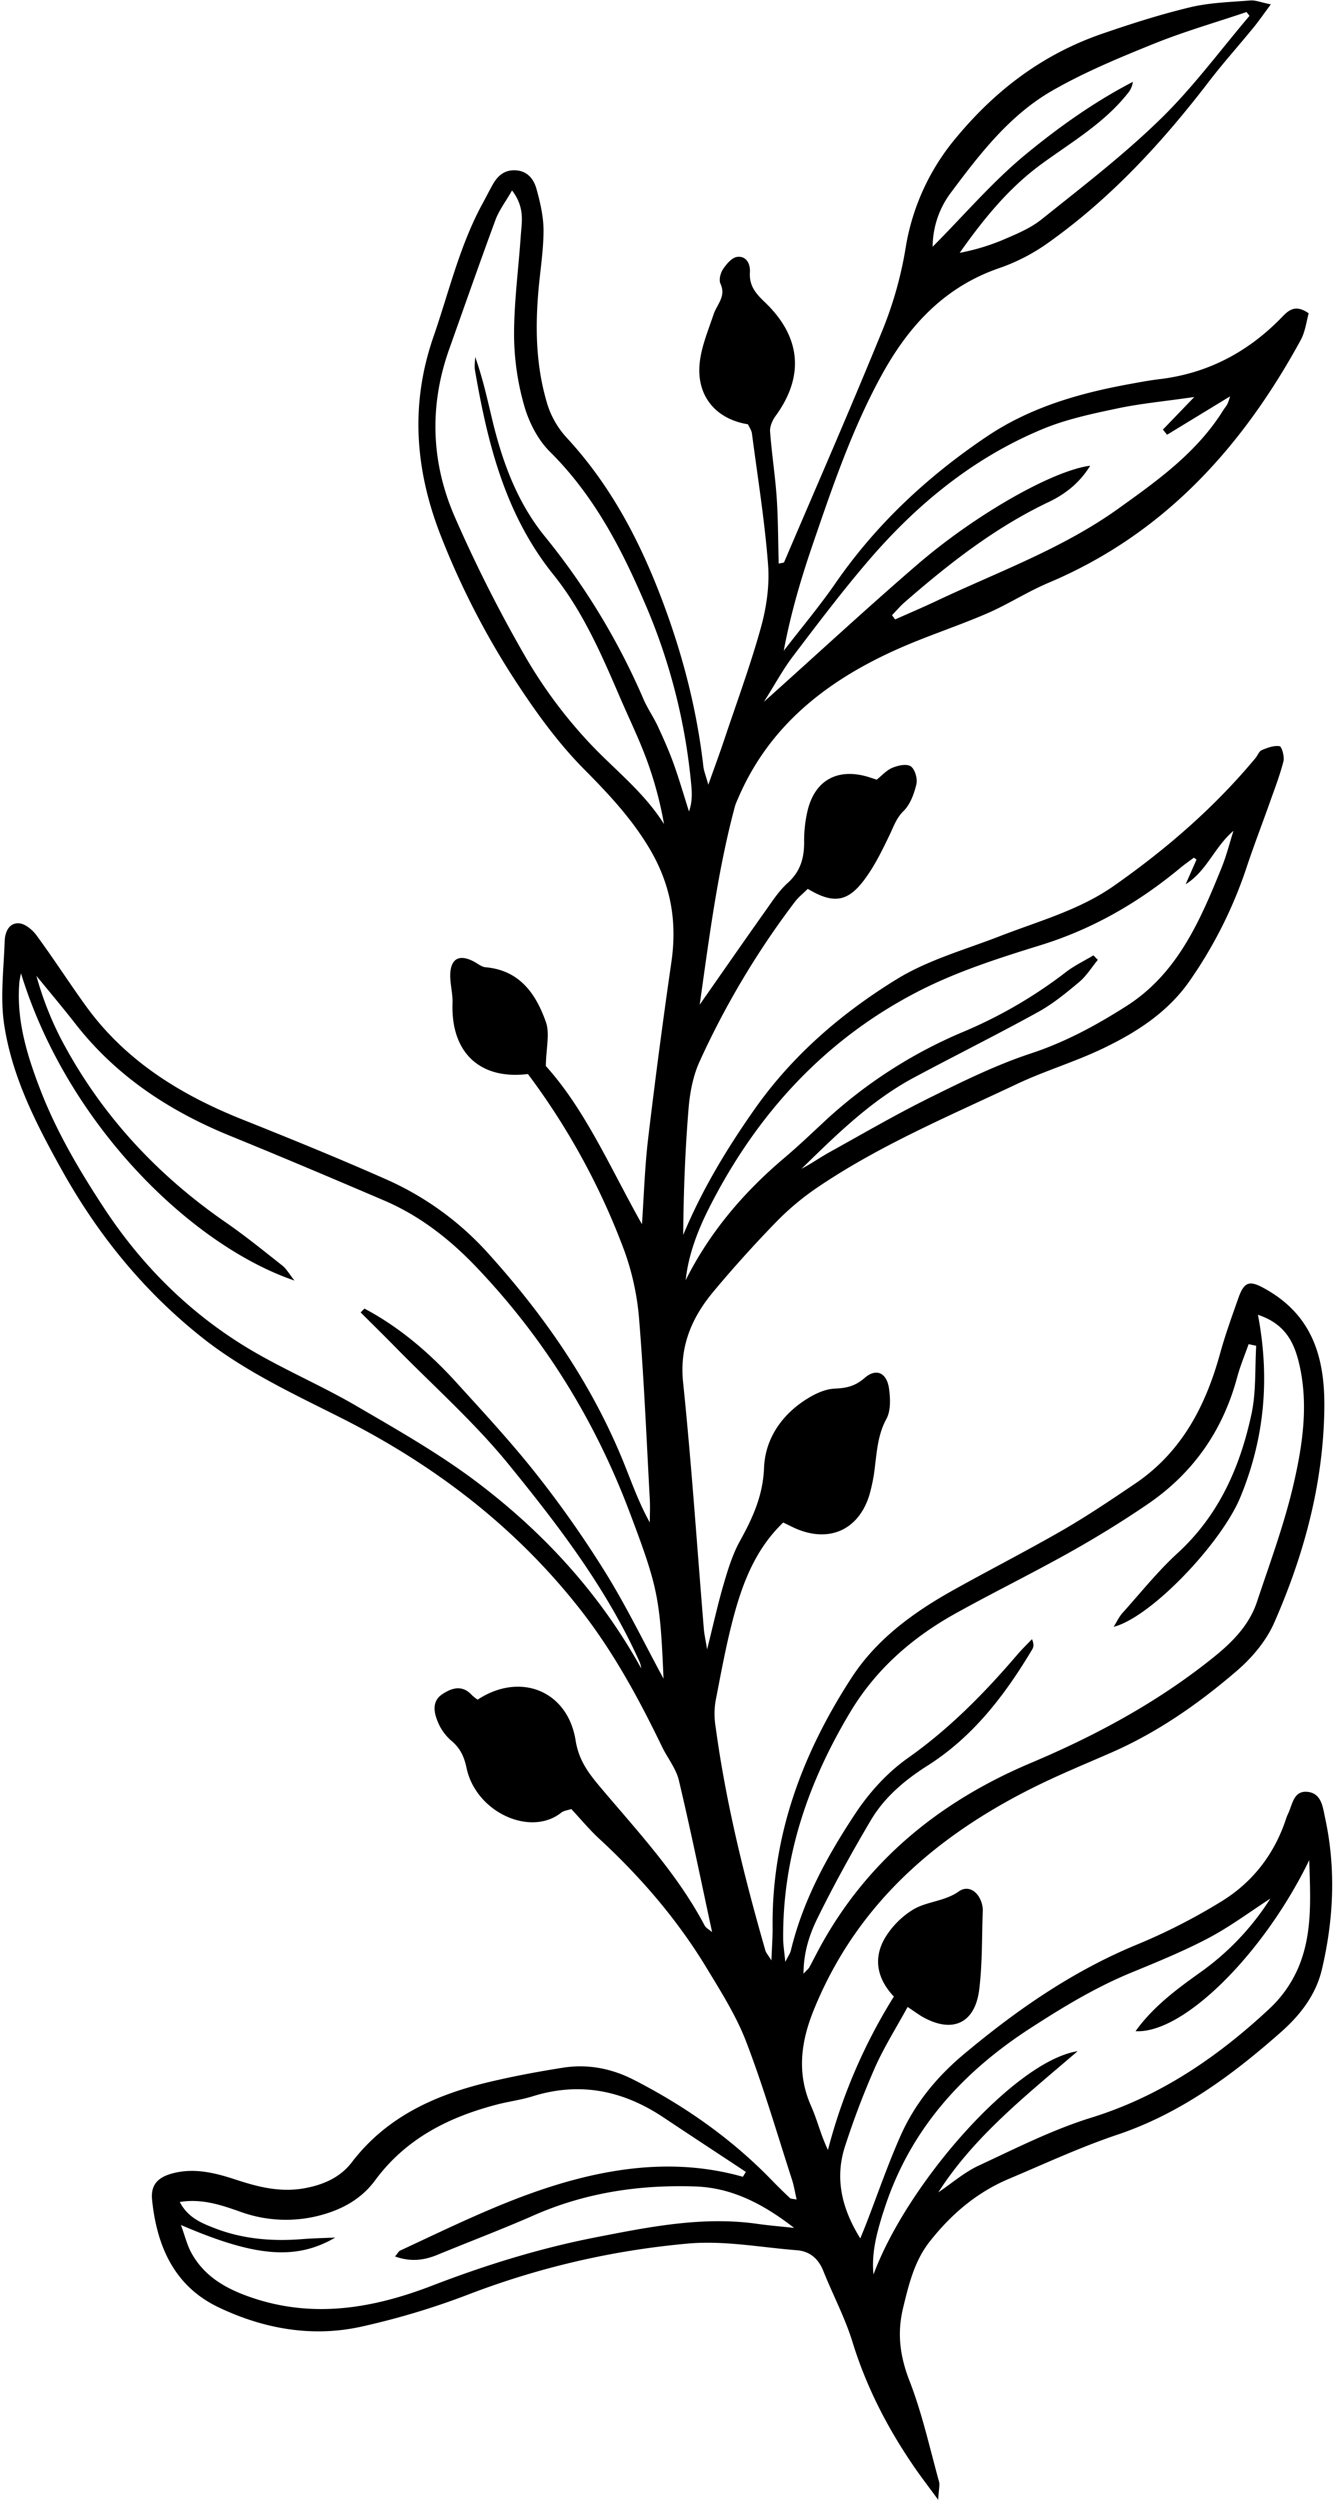 <?xml version="1.0" encoding="UTF-8"?><svg xmlns="http://www.w3.org/2000/svg" xmlns:xlink="http://www.w3.org/1999/xlink" height="1318.1" preserveAspectRatio="xMidYMid meet" version="1.0" viewBox="-1.2 -0.2 704.9 1318.1" width="704.9" zoomAndPan="magnify"><g data-name="Layer 2"><g data-name="Layer 1" id="change1_1"><path d="M478.71,1255.24c-5.1-13.09-6.7-25.25-3.35-38.85,3-12.31,5.91-24.41,13.92-34.62,11.27-14.35,24.79-25.93,41.69-33.08,19-8,37.77-16.75,57.28-23.3,33.15-11.13,60.37-31.17,86.09-53.85,10.27-9,18.7-19.73,21.9-33.26,6.26-26.49,7.5-53.28,1.7-80-1.17-5.39-1.8-12.69-8.87-13.65-7.87-1.07-8.27,6.67-10.72,11.65a20,20,0,0,0-1,2.5c-6.14,18.65-17.66,33.52-34.17,43.61a313,313,0,0,1-44.21,22.6c-34.07,14-63.69,34.54-91.71,58-14.41,12.06-25.94,26.2-33.46,43.26-6.51,14.74-11.78,30-17.6,45.09-1,2.61-2.08,5.19-3.49,8.71-10-16.11-13.5-32-8-48.75a435.61,435.61,0,0,1,15.77-41.42c4.84-10.88,11.28-21,17.19-31.88,3.61,2.39,5.75,4,8.08,5.33,15.67,8.74,27.55,3.3,29.73-14.68,1.65-13.61,1.34-27.45,1.85-41.19a12.89,12.89,0,0,0-.51-4c-1.78-6.29-7.1-9.94-12.14-6.37-7.61,5.38-17,5.19-24.36,9.72a45,45,0,0,0-14,13.84c-7,11.07-5.08,22.14,4.1,31.87a290,290,0,0,0-34.78,80.88c-3.8-7.93-5.64-15.84-8.88-23.13-7.72-17.36-5.35-34.11,1.49-50.9,22.34-54.9,63.74-91.06,115.43-116.9,13.57-6.78,27.65-12.55,41.56-18.63,24.48-10.72,46.18-25.9,66.25-43.17,7.95-6.84,15.41-15.71,19.58-25.2,15.83-36,26-73.56,26.48-113.29.28-25.6-5.72-47.87-29.81-62-9.14-5.37-12.23-5.42-15.57,4.09-3.43,9.74-6.95,19.47-9.69,29.4-7.62,27.6-20.3,51.83-44.67,68.33-12.61,8.53-25.27,17.06-38.44,24.67C540,817.8,520,828,500.47,838.94c-20.51,11.57-39.42,25.53-52.37,45.47-25.91,39.88-42.14,83.1-41.66,131.49.06,5.19-.35,10.39-.63,17.57-1.89-3.07-2.85-4.07-3.18-5.24-11.15-38.82-20.86-78-26.27-118a42.22,42.22,0,0,1-.05-13.32c3-15.42,5.79-30.91,9.92-46,4.86-17.77,11.7-34.81,25.8-48.33,2.13,1,4.09,2,6.09,2.93,17.82,8,33.57,1.18,39.32-17.24a90.82,90.82,0,0,0,3.06-15.82c1.06-8.41,1.68-16.64,6-24.53,2.31-4.26,2.08-10.51,1.41-15.66-1.11-8.62-6.7-11.33-12.94-5.9-4.86,4.23-9.44,5.36-15.51,5.59-4.67.17-9.66,2.28-13.77,4.75C411.74,745,402.53,758,401.92,773.74c-.57,14.78-6.05,26.54-12.8,38.75-3.86,7-6.24,14.89-8.52,22.61-3,10.27-5.31,20.75-8.72,34.36-.92-5.67-1.51-8.16-1.71-10.68-3.58-43.33-6.47-86.73-10.94-130-2-19.17,4.58-34.33,16.12-48.12q15.52-18.57,32.44-36a140.18,140.18,0,0,1,21.47-18.2c33.13-22.6,70.05-38.08,106.1-55.11,14.56-6.88,30.18-11.52,44.72-18.43,17.91-8.5,34.66-19.13,46.31-35.8a232.65,232.65,0,0,0,30.14-60c3.82-11.48,8.19-22.78,12.24-34.19,2.54-7.18,5.32-14.32,7.19-21.68.63-2.47-.86-7.79-2-8-3-.49-6.46.81-9.45,2.08-1.43.6-2.14,2.79-3.29,4.17-21.66,26.05-47.06,48-74.7,67.37-18.24,12.8-39.65,18.57-60.09,26.51-18.37,7.13-37.92,12.53-54.48,22.71-29.09,17.87-55,40.11-75,68.53-14.66,20.85-27.77,42.5-37.68,66.35.19-22.44,1-44.67,2.85-66.83.69-8.36,2.37-17.11,5.82-24.68A443,443,0,0,1,418,475.56c2-2.69,4.77-4.86,7-7.1,13.17,7.9,20.79,7.12,29.55-4.42,5.6-7.39,9.79-16,13.81-24.41,2.07-4.36,3.45-8.53,7.2-12.24,3.54-3.49,5.57-9.11,6.75-14.14.67-2.88-.74-7.81-2.93-9.35s-6.75-.51-9.72.72c-3.14,1.3-5.63,4.17-8.29,6.27-2.25-.71-3.93-1.32-5.64-1.78-15.32-4.12-26.76,2.19-30.7,17.55a69.16,69.16,0,0,0-1.95,17.28c0,8.48-2.06,15.46-8.67,21.41-4.59,4.13-8.1,9.56-11.72,14.67-11.27,15.87-22.36,31.86-34.71,49.51,5.14-36.34,9.55-70.88,18.6-104.63a29.39,29.39,0,0,1,1.49-3.76c16.4-38.69,47-62.42,84.08-79,15.53-6.93,31.82-12.16,47.44-18.9,11.09-4.79,21.36-11.48,32.48-16.17,60.79-25.63,102.1-71.39,133-127.94,2.4-4.39,3-9.77,4.22-14.13-7.79-5.49-11.38-.73-15.13,3.06-17.66,17.83-38.71,28.74-63.78,31.68-4.89.58-9.74,1.5-14.6,2.38-27.09,4.88-53.18,12.25-76.45,27.93-31.19,21-58.18,46.14-79.67,77.19-8.52,12.31-18.19,23.81-27.34,35.68,3.65-19.53,9.1-38,15.32-56.13,10.62-31,21.15-62,37.22-90.8C479.13,170.56,498,150.64,526.51,141a101.85,101.85,0,0,0,26.1-13.73c32.75-23.4,59.69-52.7,84.08-84.53,7.35-9.59,15.45-18.59,23.1-27.95,3-3.62,5.64-7.48,9.53-12.69-5.1-1-8.05-2.28-10.87-2.05C647.82.89,637,1.19,626.69,3.65c-15.64,3.75-31.05,8.67-46.27,13.91-30.89,10.62-55.86,29.26-76.88,54.53a119.85,119.85,0,0,0-27,58.95,201,201,0,0,1-12,42.54c-16.75,41.1-34.56,81.78-52,122.59-.18.42-1.38.41-2.88.82-.33-11.77-.29-23.37-1.07-34.91s-2.64-23.17-3.48-34.79c-.2-2.66,1.26-5.9,2.91-8.17,16.37-22.46,12.06-43.16-5.76-60.06-5-4.77-8.2-8.76-7.79-15.69.27-4.44-1.86-8.72-6.72-8.12-2.75.34-5.63,3.74-7.44,6.44-1.37,2-2.32,5.7-1.39,7.68,3.14,6.69-1.86,10.91-3.63,16.21-2.94,8.83-6.78,17.77-7.43,26.87-1.21,16.86,9.21,28.44,25.59,31.07.7,1.57,1.87,3.14,2.09,4.83,3,23.09,6.77,46.13,8.52,69.33.82,10.91-.87,22.49-3.82,33.1-5.64,20.29-13,40.11-19.67,60.1-2.21,6.6-4.65,13.13-8.05,22.68-1.49-5.34-2.35-7.38-2.59-9.48-3.43-30-10.84-58.75-21.51-87.15-12-31.93-27.38-61.21-50.58-86.29A47,47,0,0,1,287,210.9c-5.39-19-5.79-38-4.16-57.32.91-10.73,2.72-21.44,2.74-32.16,0-7.42-1.76-15-3.79-22.23-1.49-5.27-5.08-9.55-11.57-9.61-5.69-.06-9.07,3.24-11.6,7.8-1.74,3.14-3.36,6.34-5.08,9.49-12.17,22.24-17.85,46.86-26.06,70.57-12.21,35.23-9.7,69.54,3.49,103.81a420.91,420.91,0,0,0,42.81,82.13c9.87,14.83,20.69,29.39,33.19,42,12.69,12.79,24.64,25.49,34.09,41.12,11.55,19.11,15.13,38.7,12,60.42q-6.75,46.6-12.31,93.39c-1.77,14.92-2.2,30-3.24,45-16.66-29.62-29.93-60.46-50.72-83.43.17-9.6,2.19-17.18,0-23.3-5.24-14.81-13.86-27.24-31.8-28.77-2-.17-3.88-1.74-5.75-2.78-8-4.43-12.84-1.91-12.89,7.11,0,4.85,1.38,9.72,1.21,14.54-.93,25.89,14.24,40.56,39.78,37.42a370.54,370.54,0,0,1,51.06,93.69,138.24,138.24,0,0,1,7.69,36.61c2.55,31.26,3.84,62.63,5.56,94,.22,4,0,8.11,0,12.17-6.22-11.21-10.07-22.67-14.69-33.82-16.67-40.22-41.1-75.42-70.15-107.62a158.59,158.59,0,0,0-54-39.38c-25-11.08-50.4-21.41-75.82-31.56-32.67-13-61.79-30.87-82.8-59.86C35.28,518,27.06,505.2,18.08,493c-2.14-2.92-6-6.14-9.21-6.37-5.36-.39-7.45,4.74-7.6,9.37C.78,510.67-1.16,525.68,1,540c4.17,27.76,16.94,52.54,30.58,77,19.06,34.12,43.18,63.69,73.8,88,22.34,17.72,48.09,29.66,73.27,42.34,49.22,24.8,92,57.39,126.11,100.83,17.51,22.3,31,47.1,43.3,72.55,2.9,6,7.42,11.5,8.92,17.78,6.27,26.36,11.68,52.93,17.55,80.06-1.54-1.34-3.3-2.2-4-3.6-14.19-26.84-34.77-48.95-54.13-71.82-6.71-7.94-12.14-14.71-13.9-25.69-4.2-26.26-29.29-36.2-51.69-21.48a22.78,22.78,0,0,1-3-2.36c-5.1-5.61-10.62-3.88-15.73-.46s-4.47,8.82-2.72,13.41a26.54,26.54,0,0,0,7.37,10.89c4.89,4,7,8.61,8.25,14.64,5,23.31,33.77,36.4,50,23.41,1.27-1,3.23-1.17,5.24-1.86,5.05,5.4,9.62,10.94,14.85,15.76,21.86,20.18,41.11,42.54,56.53,68,7.63,12.6,15.67,25.28,20.9,38.93,9.13,23.79,16.26,48.34,24.13,72.6,1.07,3.3,1.6,6.78,2.49,10.61-1.91-.4-3-.29-3.55-.8q-4.89-4.58-9.56-9.39c-21.14-21.81-45.64-39-72.59-52.82-12-6.19-24.62-8.56-37.82-6.47s-26.5,4.57-39.55,7.71c-28,6.75-53.38,18.29-71.59,42.08-6.26,8.17-15.2,12-25.39,13.81-12.46,2.16-24.05-.73-35.63-4.54-10.31-3.38-20.74-6.14-31.68-3.84-9.31,2-13.58,6.06-12.71,14.48,2.5,24.41,11.7,45.49,35.11,56.63,24.06,11.45,49.79,16,76.06,10a398.36,398.36,0,0,0,55.29-16.63,429.58,429.58,0,0,1,116.25-27c18.9-1.72,38.31,2,57.47,3.51,6.8.55,11.37,4.38,14,11,5,12.52,11.41,24.54,15.35,37.35,7.34,23.85,18.57,45.56,32.63,66,3.43,5,7.11,9.76,12.6,17.25.29-5.56.95-7.77.42-9.66C489.3,1290.39,485.34,1272.29,478.71,1255.24Zm48.6-1128.69a114.4,114.4,0,0,1-22.17,6.57c12.35-17.47,25.59-33.94,43-46.7,15.86-11.6,33.1-21.56,45.59-37.29a11.61,11.61,0,0,0,2.8-6.18c-20.35,10.55-39,23.82-56.41,38.13S507.69,113,490.88,129.91a47.84,47.84,0,0,1,9.23-28c15.29-20.48,31.07-41.12,53.53-54.11C570.64,38,589,30.39,607.27,23c16.06-6.5,32.8-11.3,49.23-16.85l1.57,2c-15.54,18.26-29.85,37.79-47,54.44-19.48,19-41.23,35.68-62.51,52.72C542.44,120.26,534.68,123.38,527.31,126.55ZM417.12,345.93c13-17.12,26-34.33,40-50.64,25.69-29.91,55.78-54.51,92.57-69.58,12.31-5,25.67-7.82,38.77-10.58,12.2-2.57,24.7-3.72,40.47-6l-16.55,17.17,2.19,2.73,33.23-20.24a31.39,31.39,0,0,1-1.37,4c-.6,1.19-1.53,2.2-2.24,3.34-13.89,22.28-34.7,37.09-55.55,52-29.47,21.06-63.39,33.23-95.75,48.53-7.2,3.4-14.54,6.51-21.82,9.76l-1.62-2.25c2.22-2.29,4.28-4.75,6.67-6.84C499.49,297,523.73,278,552,264.55c8.6-4.08,16.39-10,22-19.19-19.43,2.44-60.25,25.43-91.35,52.25-26.7,23-52.6,47-80.82,72.26C407.76,360.54,411.89,352.81,417.12,345.93ZM310.54,392.31a250.28,250.28,0,0,1-34.46-46.11,741.75,741.75,0,0,1-37-73.11c-12.8-28.92-14-59-3.27-89.19,8.11-22.77,16.08-45.6,24.46-68.28,1.8-4.85,5.1-9.14,8.69-15.4,6.91,9,5.1,16.69,4.59,24.14-1.19,17.43-3.56,34.85-3.52,52.26a138.22,138.22,0,0,0,5.33,37c2.49,8.75,7.17,18,13.55,24.32,22.81,22.61,37.23,49.94,49.74,79a313.68,313.68,0,0,1,24.91,97.14c.39,4.37.46,8.77-1.23,13.59-2.7-8.44-5.16-17-8.16-25.32-2.42-6.7-5.34-13.25-8.35-19.72-2.27-4.86-5.41-9.32-7.52-14.24a364.54,364.54,0,0,0-52.15-85.9c-14.71-18.16-22.44-39.61-27.78-62-2.58-10.84-5-21.72-8.87-32.53-.05,2.39-.48,4.84-.08,7.16,6.7,38.61,15.89,76,41.41,107.72,15.46,19.23,25.39,42.12,35.14,64.8,4.62,10.72,9.75,21.24,13.82,32.15a195.92,195.92,0,0,1,9.36,34.54C338.7,417.67,323.54,406,310.54,392.31Zm62.67,243.86c25.08-49.31,61.15-88.65,110.62-113.92,20.22-10.33,42.32-17.38,64.13-24.13,27.52-8.53,51.62-22.49,73.59-40.7,2.3-1.91,4.77-3.61,7.16-5.4l1.4,1-5.73,13c11.16-6.92,15.18-19.63,25.22-28.15-2.05,6.46-3.7,13.08-6.23,19.35-11.34,28-23.35,55.93-50.18,73-15.8,10.08-32.21,19-50.41,25s-35.74,14.6-53,23.15c-18.06,8.92-35.51,19.07-53.14,28.85-5.07,2.8-9.83,6.16-15,8.88,18.38-17.9,36.63-36,59.57-48.24,21.72-11.61,43.79-22.59,65.35-34.48,7.78-4.28,14.81-10.08,21.66-15.81,3.83-3.22,6.57-7.73,9.8-11.66l-2.29-2.38c-4.84,2.89-10,5.34-14.45,8.76A243,243,0,0,1,506.67,544a250,250,0,0,0-74,48.14c-6.55,6.12-13.07,12.29-19.91,18.08-21.51,18.17-39.45,39.14-52.19,64.58C362.08,661,367.08,648.22,373.21,636.17ZM189.08,691.79c6.09,6.08,12.24,12.1,18.26,18.24,20.06,20.46,41.69,39.64,59.72,61.75C293.32,804,318.7,837.15,336,875.48a12,12,0,0,1,1.1,4c-21.54-39.06-51.12-71.3-86.3-97.94-20.27-15.35-42.66-28-64.71-40.87-19-11-39.45-19.55-58.12-31-30.14-18.53-54.75-43.21-74.26-72.89C40.64,616.89,28.57,596.43,20,574.17c-6.93-18-12.61-36.46-11-56.23.14-1.68.57-3.33.86-5C34.32,592.88,100,656.55,154.18,675c-2.85-3.58-4.28-6.22-6.43-7.92-9.85-7.78-19.62-15.7-29.92-22.82-36.43-25.18-65.69-56.78-86.46-95.94a171.89,171.89,0,0,1-13.36-34c6.88,8.43,13.91,16.75,20.61,25.33,21.57,27.66,49.71,46.07,81.86,59.15,27,11,53.84,22.37,80.65,33.83,18.83,8,34.74,20.33,48.83,35.08,35.77,37.44,62.52,80.54,80.85,128.93,15.13,40,16.27,45.52,18.08,88.27-10.35-19.11-19.51-38-30.5-55.74a562.93,562.93,0,0,0-36.24-51.68c-13.28-16.87-27.94-32.67-42.4-48.58-14.16-15.59-30-29.24-48.66-39.14ZM535.4,872.42c-17.25,20.15-35.65,38.85-57.55,54.31-10.72,7.56-20.26,18-27.56,29-14.89,22.41-27.89,46.08-34.26,72.69-.3,1.25-1.15,2.36-2.9,5.83-.52-5.55-1.08-8.83-1.11-12.12-.36-43.51,13.35-82.87,35.46-119.72,13.52-22.53,32.68-39.2,55.37-51.83,20-11.12,40.53-21.17,60.47-32.35,14.06-7.87,27.84-16.35,41.14-25.43,23.87-16.3,39.52-38.69,47.07-66.71,1.61-6,4-11.71,6.07-17.56l4,.86c-.71,11.92,0,24.14-2.43,35.69-6,28.07-17.18,53.6-39.07,73.65-10.54,9.65-19.56,21-29.14,31.64-1.69,1.88-2.77,4.31-4.57,7.2,19.69-5,56.87-44.09,66.88-68.43,12.61-30.65,15.71-62.28,9.24-96.1,15.11,5,19.51,15.59,22.06,27.17,4.54,20.66,1.49,41.37-3.08,61.37-4.87,21.33-12.57,42.05-19.51,62.87-4.11,12.33-13.08,21.32-23,29.27-29.24,23.51-61.82,41.09-96.34,55.65-48,20.27-86.75,51.64-111.83,98.26-1.69,3.16-3.3,6.36-5,9.49-.41.74-1.16,1.29-3.08,3.37.07-11.31,3.14-20.6,7.25-29,8.69-17.68,18.27-35,28.29-51.93,7.17-12.15,18-21.23,29.8-28.72,24.21-15.32,40.93-37.26,55.34-61.34.77-1.29,1-2.89-.12-5.43C540.62,866.86,537.87,869.53,535.4,872.42Zm-137,299.94c-29-4.09-57.2,1.63-85.33,7.12-29.49,5.75-58.13,14.63-86.21,25.44-30.73,11.84-62.06,17.38-94.55,6.56-13.6-4.53-25.6-11-32.66-24.06-2.19-4.06-3.28-8.71-5.38-14.46,38.76,16.72,60.5,18.85,81.43,6.62-5.81.27-11.63.37-17.42.83-15.85,1.26-31.39,0-46.3-5.79-6.94-2.71-14-5.51-18.34-13.79,11.72-1.88,21.84,1.59,31.76,5.08a70.57,70.57,0,0,0,43.57,1.62c11.16-3.14,20.86-8.77,27.66-18,16.31-22.16,39-33.53,64.8-40.19,6.07-1.56,12.37-2.34,18.33-4.21,25-7.81,47.76-3.12,69.13,11.13,14.45,9.63,29,19.15,43.45,28.72l-1.59,2.57c-29.28-8.31-58.6-6.31-87.51,1.18-32.69,8.47-62.88,23.58-93.36,37.75-.72.34-1.16,1.31-2.65,3.08,8,2.87,15,2.13,22.16-.79,17-7,34.19-13.49,51-20.87,27.26-12,55.77-16.26,85.28-15.25,19.89.67,36.47,9.73,52.14,21.86C411.31,1173.79,404.81,1173.26,398.37,1172.36Zm66.43-6.07c13.33-42.76,41.21-73.67,78.25-97.5,17-11,34.18-21.35,53-29.06,13.7-5.63,27.48-11.26,40.54-18.16,11.32-6,21.69-13.75,32.44-20.71a139.07,139.07,0,0,1-37.41,39.22c-12.3,8.79-24.5,17.87-33.72,30.69,25.31,1.5,67.78-41,91.66-90.2.52,19.45,2,39.18-6.16,57.59a64.23,64.23,0,0,1-14.61,20.54c-27.42,25.6-57.69,46.35-94.27,57.68-20.45,6.34-39.88,16.2-59.39,25.28-7.57,3.52-14.1,9.25-21.3,14.11,18.86-29.39,45.63-50.54,73.53-74.45-33,5.14-89.8,69.48-107.71,117.73C458.5,1187.75,461.45,1177,464.8,1166.29Z" fill="inherit"/></g></g></svg>